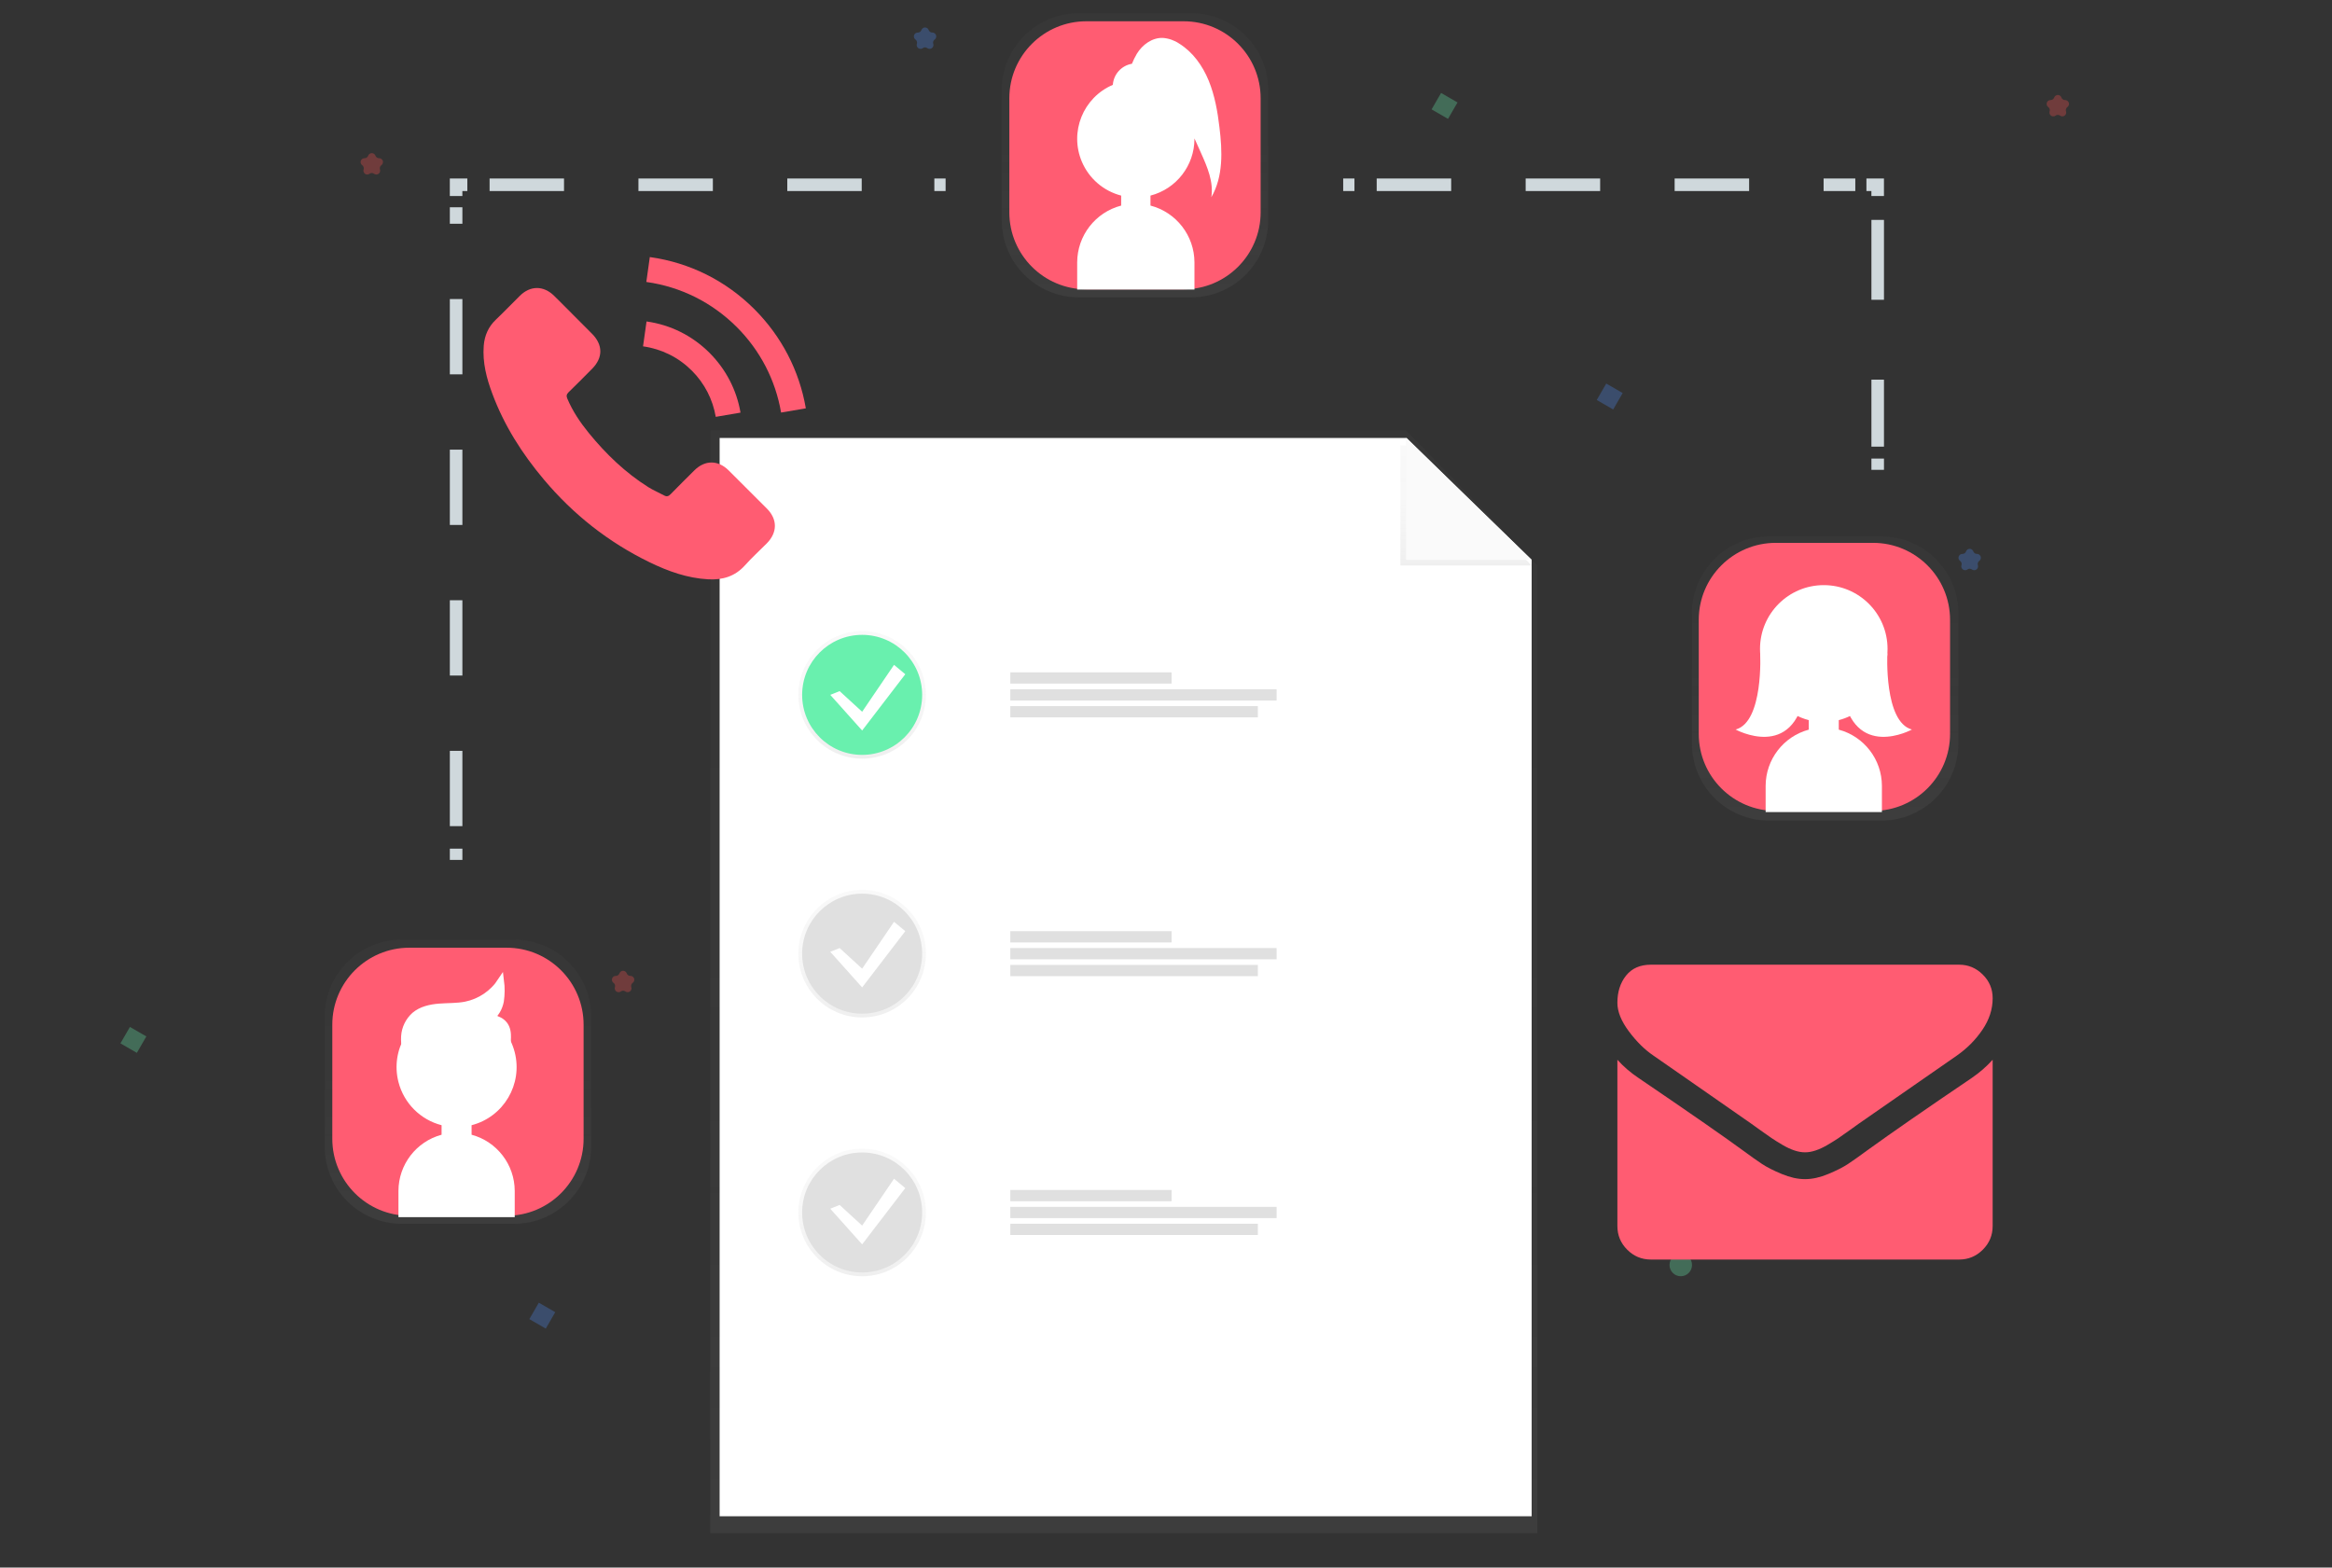 <?xml version="1.0" encoding="utf-8"?>
<!-- Generator: Adobe Illustrator 15.0.0, SVG Export Plug-In . SVG Version: 6.00 Build 0)  -->
<!DOCTYPE svg PUBLIC "-//W3C//DTD SVG 1.1//EN" "http://www.w3.org/Graphics/SVG/1.1/DTD/svg11.dtd">
<svg version="1.1" id="fc1f5aea-a643-4136-ad0f-c5867679d735"
	 xmlns="http://www.w3.org/2000/svg" xmlns:xlink="http://www.w3.org/1999/xlink" x="0px" y="0px" width="371.625px"
	 height="249.808px" viewBox="0 0 371.625 249.808" enable-background="new 0 0 371.625 249.808" xml:space="preserve">
<rect x="0" y="0" width="371.625" height="249.808" fill="#333333" stroke="none"/>
<title>add_file</title>
<g opacity="0.5">
	
		<linearGradient id="SVGID_1_" gradientUnits="userSpaceOnUse" x1="75.081" y1="473.67" x2="75.081" y2="649.403" gradientTransform="matrix(1 0 0 -1 104 718)">
		<stop  offset="0" style="stop-color:#808080;stop-opacity:0.25"/>
		<stop  offset="0.54" style="stop-color:#808080;stop-opacity:0.12"/>
		<stop  offset="1" style="stop-color:#808080;stop-opacity:0.1"/>
	</linearGradient>
	<polygon fill="url(#SVGID_1_)" points="244.979,244.33 113.183,244.33 113.183,68.597 224.062,68.597 244.979,90.115 	"/>
</g>
<polygon fill="#FFFFFF" points="244.083,241.64 114.677,241.64 114.677,69.792 224.161,69.792 244.083,89.218 "/>
<g opacity="0.5">
	
		<linearGradient id="SVGID_2_" gradientUnits="userSpaceOnUse" x1="129.623" y1="627.885" x2="129.623" y2="647.012" gradientTransform="matrix(1 0 0 -1 104 718)">
		<stop  offset="0" style="stop-color:#808080;stop-opacity:0.25"/>
		<stop  offset="0.54" style="stop-color:#808080;stop-opacity:0.12"/>
		<stop  offset="1" style="stop-color:#808080;stop-opacity:0.1"/>
	</linearGradient>
	<polygon fill="url(#SVGID_2_)" points="223.163,90.115 223.163,70.988 224.884,70.988 244.083,90.115 	"/>
</g>
<polygon fill="#FAFAFA" points="224.059,89.218 224.059,69.792 244.083,89.218 "/>
<g opacity="0.5">
	
		<linearGradient id="SVGID_3_" gradientUnits="userSpaceOnUse" x1="33.391" y1="597.102" x2="33.391" y2="617.425" gradientTransform="matrix(1 0 0 -1 104 718)">
		<stop  offset="0" style="stop-color:#808080;stop-opacity:0.25"/>
		<stop  offset="0.54" style="stop-color:#808080;stop-opacity:0.12"/>
		<stop  offset="1" style="stop-color:#808080;stop-opacity:0.1"/>
	</linearGradient>
	<circle fill="url(#SVGID_3_)" cx="137.391" cy="110.737" r="10.161"/>
</g>
<circle fill="#69F0AE" cx="137.391" cy="110.737" r="9.563"/>
<g opacity="0.5">
	
		<linearGradient id="SVGID_4_" gradientUnits="userSpaceOnUse" x1="33.391" y1="555.858" x2="33.391" y2="576.181" gradientTransform="matrix(1 0 0 -1 104 718)">
		<stop  offset="0" style="stop-color:#808080;stop-opacity:0.25"/>
		<stop  offset="0.54" style="stop-color:#808080;stop-opacity:0.12"/>
		<stop  offset="1" style="stop-color:#808080;stop-opacity:0.1"/>
	</linearGradient>
	<circle fill="url(#SVGID_4_)" cx="137.391" cy="151.98" r="10.161"/>
</g>
<circle fill="#E0E0E0" cx="137.391" cy="151.98" r="9.564"/>
<g opacity="0.5">
	
		<linearGradient id="SVGID_5_" gradientUnits="userSpaceOnUse" x1="33.391" y1="514.615" x2="33.391" y2="534.938" gradientTransform="matrix(1 0 0 -1 104 718)">
		<stop  offset="0" style="stop-color:#808080;stop-opacity:0.25"/>
		<stop  offset="0.54" style="stop-color:#808080;stop-opacity:0.12"/>
		<stop  offset="1" style="stop-color:#808080;stop-opacity:0.1"/>
	</linearGradient>
	<circle fill="url(#SVGID_5_)" cx="137.391" cy="193.224" r="10.161"/>
</g>
<circle fill="#E0E0E0" cx="137.391" cy="193.224" r="9.563"/>
<rect x="161.001" y="107.15" fill="#E0E0E0" width="25.702" height="1.793"/>
<rect x="161.001" y="109.84" fill="#E0E0E0" width="42.438" height="1.793"/>
<rect x="161.001" y="112.53" fill="#E0E0E0" width="39.45" height="1.793"/>
<rect x="161.001" y="148.394" fill="#E0E0E0" width="25.702" height="1.793"/>
<rect x="161.001" y="151.083" fill="#E0E0E0" width="42.438" height="1.793"/>
<rect x="161.001" y="153.773" fill="#E0E0E0" width="39.45" height="1.793"/>
<rect x="161.001" y="189.638" fill="#E0E0E0" width="25.702" height="1.793"/>
<rect x="161.001" y="192.327" fill="#E0E0E0" width="42.438" height="1.793"/>
<rect x="161.001" y="195.017" fill="#E0E0E0" width="39.45" height="1.793"/>
<polygon fill="#FFFFFF" points="133.804,110.139 137.391,113.427 142.472,105.955 144.265,107.449 137.391,116.416 132.31,110.736 
	"/>
<polygon fill="#FFFFFF" points="133.804,151.083 137.391,154.372 142.472,146.899 144.265,148.394 137.391,157.36 132.31,151.681 
	"/>
<polygon fill="#FFFFFF" points="133.804,192.028 137.391,195.316 142.472,187.844 144.265,189.338 137.391,198.305 132.31,192.626 
	"/>
<g opacity="0.5">
	
		<linearGradient id="SVGID_6_" gradientUnits="userSpaceOnUse" x1="186.853" y1="587.227" x2="186.853" y2="632.509" gradientTransform="matrix(1 0 0 -1 104 718)">
		<stop  offset="0" style="stop-color:#808080;stop-opacity:0.25"/>
		<stop  offset="0.54" style="stop-color:#808080;stop-opacity:0.12"/>
		<stop  offset="1" style="stop-color:#808080;stop-opacity:0.1"/>
	</linearGradient>
	<path fill="url(#SVGID_6_)" d="M281.902,85.491h17.901c6.779,0,12.275,5.496,12.275,12.275v20.732
		c0,6.779-5.496,12.274-12.275,12.274h-17.901c-6.779,0-12.274-5.496-12.274-12.274V97.766
		C269.627,90.987,275.123,85.491,281.902,85.491z"/>
</g>
<path fill="#FF5C72" d="M282.986,86.511h15.499c6.78,0,12.274,5.496,12.274,12.274v18.168c0,6.779-5.495,12.275-12.274,12.275
	h-15.499c-6.778,0-12.274-5.496-12.274-12.275V98.785C270.712,92.006,276.208,86.511,282.986,86.511z"/>
<path fill="#FFFFFF" d="M293.025,116.278v-1.515c5.115-1.321,8.19-6.537,6.87-11.651s-6.537-8.189-11.651-6.869
	c-5.114,1.32-8.19,6.537-6.869,11.651c0.87,3.368,3.5,5.999,6.869,6.869v1.515c-4.045,1.093-6.86,4.757-6.874,8.948v4.184h18.529
	v-4.184C299.886,121.035,297.071,117.371,293.025,116.278z"/>
<circle fill="#FFFFFF" cx="290.635" cy="103.409" r="10.161"/>
<path fill="#FFFFFF" d="M300.769,104.111c0,0-0.571,10.954,3.912,12.149c0,0-9.265,5.081-11.058-5.978L300.769,104.111z"/>
<path fill="#FFFFFF" d="M280.5,104.111c0,0,0.571,10.954-3.912,12.149c0,0,9.265,5.081,11.058-5.978L280.5,104.111z"/>
<g opacity="0.5">
	
		<linearGradient id="SVGID_7_" gradientUnits="userSpaceOnUse" x1="76.87" y1="670.61" x2="76.87" y2="715.892" gradientTransform="matrix(1 0 0 -1 104 718)">
		<stop  offset="0" style="stop-color:#808080;stop-opacity:0.25"/>
		<stop  offset="0.54" style="stop-color:#808080;stop-opacity:0.12"/>
		<stop  offset="1" style="stop-color:#808080;stop-opacity:0.1"/>
	</linearGradient>
	<path fill="url(#SVGID_7_)" d="M171.919,2.108h17.901c6.78,0,12.275,5.496,12.275,12.274v20.732
		c0,6.779-5.495,12.274-12.275,12.274h-17.901c-6.779,0-12.274-5.496-12.274-12.274V14.382
		C159.645,7.604,165.14,2.108,171.919,2.108z"/>
</g>
<path fill="#FF5C72" d="M173.12,3.39h15.5c6.779,0,12.274,5.496,12.274,12.275v18.168c0,6.779-5.495,12.274-12.274,12.274h-15.5
	c-6.779,0-12.274-5.495-12.274-12.274V15.665C160.846,8.886,166.341,3.39,173.12,3.39z"/>
<path fill="#FFFFFF" d="M194.331,20.294c-0.299-2.537-0.747-5.081-1.719-7.454c-0.971-2.374-2.531-4.552-4.707-5.902
	c-0.775-0.52-1.671-0.829-2.601-0.897c-1.701-0.06-3.272,1.088-4.148,2.546c-0.296,0.505-0.555,1.032-0.774,1.575
	c-1.667,0.284-2.924,1.672-3.042,3.359c-4.748,2.027-6.955,7.52-4.927,12.269c1.138,2.666,3.449,4.653,6.255,5.379v1.593
	c-4.118,1.077-6.995,4.791-7.009,9.047v4.333h18.688v-4.336c-0.014-4.256-2.891-7.97-7.009-9.046v-1.59
	c4.126-1.066,7.008-4.788,7.009-9.049c0-0.021,0-0.045,0-0.066l1.052,2.34c1.001,2.229,2.026,4.62,1.635,7.035
	C194.956,28.142,194.797,24.072,194.331,20.294z"/>
<g opacity="0.5">
	
		<linearGradient id="SVGID_8_" gradientUnits="userSpaceOnUse" x1="-31.021" y1="522.971" x2="-31.021" y2="568.252" gradientTransform="matrix(1 0 0 -1 104 718)">
		<stop  offset="0" style="stop-color:#808080;stop-opacity:0.25"/>
		<stop  offset="0.54" style="stop-color:#808080;stop-opacity:0.12"/>
		<stop  offset="1" style="stop-color:#808080;stop-opacity:0.1"/>
	</linearGradient>
	<path fill="url(#SVGID_8_)" d="M64.028,149.748H81.93c6.779,0,12.274,5.495,12.274,12.274v20.732
		c0,6.779-5.496,12.274-12.274,12.274H64.028c-6.779,0-12.275-5.496-12.275-12.274v-20.732
		C51.753,155.243,57.249,149.748,64.028,149.748z"/>
</g>
<path fill="#FF5C72" d="M65.229,151.03h15.499c6.779,0,12.274,5.496,12.274,12.275v18.168c0,6.779-5.496,12.274-12.274,12.274
	H65.229c-6.779,0-12.274-5.496-12.274-12.274v-18.168C52.955,156.526,58.45,151.03,65.229,151.03z"/>
<path fill="#FFFFFF" stroke="#FFFFFF" stroke-miterlimit="10" d="M65.206,168.857c-0.591-1.142-0.862-2.422-0.786-3.706
	c0.084-1.291,0.67-2.497,1.632-3.362c1.073-0.914,2.529-1.237,3.933-1.351c1.405-0.114,2.831-0.045,4.214-0.317
	c2.31-0.467,4.336-1.841,5.625-3.813c0.139,1.077,0.129,2.169-0.03,3.243c-0.209,1.064-0.756,2.11-1.68,2.689
	c1.118-0.517,0.999,0.696,0.753,1.423c0.556,0.669,1.901,0.78,1.97,1.647c0.112,0.864,0.016,1.742-0.281,2.561
	c-0.338,0.798,0.024,2.206-0.84,2.269"/>
<path fill="#FFFFFF" d="M78.753,161.822c0,0,4.916,0.427,1.417,7.729"/>
<path fill="#FFFFFF" d="M75.152,180.833v-1.516c5.114-1.32,8.19-6.536,6.869-11.651c-1.321-5.114-6.537-8.189-11.651-6.868
	c-5.114,1.32-8.189,6.536-6.869,11.65c0.87,3.369,3.5,5.999,6.869,6.869v1.516c-4.046,1.093-6.86,4.758-6.874,8.948v4.184h18.53
	v-4.184C82.012,185.591,79.197,181.926,75.152,180.833z"/>
<line fill="none" stroke="#CFD8DC" stroke-width="2" stroke-miterlimit="10" x1="72.686" y1="137.037" x2="72.686" y2="135.244"/>
<line fill="none" stroke="#CFD8DC" stroke-width="2" stroke-miterlimit="10" stroke-dasharray="12,12" x1="72.686" y1="131.657" x2="72.686" y2="33.031"/>
<polyline fill="none" stroke="#CFD8DC" stroke-width="2" stroke-miterlimit="10" points="72.683,31.238 72.683,29.445 
	74.476,29.445 "/>
<line fill="none" stroke="#CFD8DC" stroke-width="2" stroke-miterlimit="10" stroke-dasharray="11.86,11.86" x1="78.021" y1="29.445" x2="147.125" y2="29.445"/>
<line fill="none" stroke="#CFD8DC" stroke-width="2" stroke-miterlimit="10" x1="148.897" y1="29.445" x2="150.69" y2="29.445"/>
<line fill="none" stroke="#CFD8DC" stroke-width="2" stroke-miterlimit="10" x1="214.05" y1="29.445" x2="215.843" y2="29.445"/>
<line fill="none" stroke="#CFD8DC" stroke-width="2" stroke-miterlimit="10" stroke-dasharray="11.87,11.87" x1="219.388" y1="29.445" x2="295.659" y2="29.445"/>
<polyline fill="none" stroke="#CFD8DC" stroke-width="2" stroke-miterlimit="10" points="297.431,29.445 299.224,29.445 
	299.224,31.238 "/>
<line fill="none" stroke="#CFD8DC" stroke-width="2" stroke-miterlimit="10" stroke-dasharray="12.73,12.73" x1="299.227" y1="35.043" x2="299.227" y2="71.179"/>
<line fill="none" stroke="#CFD8DC" stroke-width="2" stroke-miterlimit="10" x1="299.227" y1="73.08" x2="299.227" y2="74.873"/>
<rect x="19.767" y="164.215" transform="matrix(-0.866 -0.5 0.5 -0.866 -43.179 319.88)" opacity="0.3" fill="#69F0AE" enable-background="new    " width="3.025" height="3.024"/>
<rect x="228.675" y="15.379" transform="matrix(-0.866 -0.5 0.5 -0.866 421.099 146.601)" opacity="0.3" fill="#69F0AE" enable-background="new    " width="3.025" height="3.025"/>
<rect x="84.921" y="208.15" transform="matrix(-0.866 -0.5 0.5 -0.866 56.44 434.449)" opacity="0.3" fill="#4D8AF0" enable-background="new    " width="3.025" height="3.024"/>
<rect x="254.975" y="61.705" transform="matrix(-0.866 -0.5 0.5 -0.866 447.032 246.18)" opacity="0.3" fill="#4D8AF0" enable-background="new    " width="3.025" height="3.024"/>
<circle opacity="0.3" fill="#69F0AE" enable-background="new    " cx="267.846" cy="201.592" r="1.793"/>
<circle opacity="0.3" fill="#69F0AE" enable-background="new    " cx="97.492" cy="80.551" r="1.793"/>
<circle opacity="0.3" fill="#FF5252" enable-background="new    " cx="280.398" cy="161.544" r="1.793"/>
<path opacity="0.3" fill="#FF5252" enable-background="new    " d="M328.501,15.524L328.501,15.524
	c0.083,0.258,0.326,0.431,0.598,0.424l0,0c0.337-0.001,0.613,0.272,0.615,0.611c0,0.197-0.094,0.382-0.254,0.498l0,0
	c-0.214,0.155-0.305,0.432-0.224,0.685l0,0c0.105,0.322-0.07,0.667-0.392,0.772c-0.188,0.061-0.393,0.028-0.552-0.088l0,0
	c-0.215-0.156-0.505-0.156-0.72,0l0,0c-0.273,0.2-0.656,0.141-0.856-0.132c-0.116-0.159-0.148-0.364-0.088-0.552l0,0
	c0.082-0.253-0.009-0.529-0.224-0.685l0,0c-0.274-0.199-0.335-0.582-0.137-0.856c0.116-0.159,0.301-0.253,0.498-0.253l0,0
	c0.271,0.006,0.515-0.166,0.598-0.424l0,0c0.125-0.314,0.481-0.468,0.796-0.343C328.314,15.243,328.438,15.368,328.501,15.524z"/>
<path opacity="0.3" fill="#FF5252" enable-background="new    " d="M99.868,155.095L99.868,155.095
	c0.083,0.258,0.326,0.431,0.598,0.424l0,0c0.338-0.001,0.613,0.272,0.615,0.611c0.001,0.197-0.093,0.383-0.253,0.499l0,0
	c-0.215,0.155-0.306,0.432-0.224,0.684l0,0c0.104,0.322-0.071,0.668-0.393,0.773c-0.188,0.061-0.393,0.028-0.552-0.088l0,0
	c-0.215-0.156-0.506-0.156-0.721,0l0,0c-0.273,0.2-0.656,0.141-0.856-0.133c-0.117-0.159-0.149-0.364-0.088-0.552l0,0
	c0.082-0.252-0.009-0.529-0.224-0.684l0,0c-0.274-0.199-0.335-0.582-0.137-0.856c0.116-0.159,0.301-0.253,0.499-0.253l0,0
	c0.271,0.007,0.514-0.166,0.598-0.424l0,0c0.125-0.314,0.481-0.468,0.795-0.343C99.682,154.813,99.806,154.938,99.868,155.095z"/>
<path opacity="0.3" fill="#FF5252" enable-background="new    " d="M59.82,24.789L59.82,24.789c0.083,0.258,0.326,0.431,0.597,0.424
	l0,0c0.339-0.001,0.614,0.272,0.615,0.61c0,0.197-0.094,0.383-0.253,0.498l0,0c-0.215,0.156-0.306,0.432-0.225,0.685l0,0
	c0.105,0.322-0.07,0.667-0.393,0.773c-0.187,0.061-0.393,0.028-0.552-0.088l0,0c-0.215-0.156-0.505-0.156-0.721,0l0,0
	c-0.272,0.2-0.656,0.141-0.856-0.132c-0.117-0.159-0.149-0.364-0.088-0.552l0,0c0.082-0.252-0.009-0.529-0.224-0.685l0,0
	c-0.273-0.198-0.335-0.581-0.136-0.855c0.116-0.16,0.301-0.254,0.499-0.253l0,0c0.271,0.006,0.514-0.167,0.598-0.424l0,0
	c0.125-0.314,0.481-0.468,0.795-0.343C59.633,24.508,59.757,24.632,59.82,24.789z"/>
<path opacity="0.3" fill="#4D8AF0" enable-background="new    " d="M147.986,4.765L147.986,4.765
	c0.083,0.258,0.326,0.431,0.598,0.425l0,0c0.338-0.001,0.613,0.272,0.615,0.61c0.001,0.197-0.093,0.382-0.253,0.498l0,0
	c-0.215,0.156-0.306,0.432-0.224,0.685l0,0c0.105,0.322-0.07,0.667-0.392,0.772c-0.188,0.062-0.393,0.028-0.552-0.088l0,0
	c-0.215-0.156-0.505-0.156-0.72,0l0,0c-0.273,0.2-0.656,0.141-0.856-0.132c-0.117-0.159-0.149-0.365-0.088-0.552l0,0
	c0.082-0.252-0.009-0.529-0.224-0.685l0,0c-0.274-0.198-0.335-0.582-0.136-0.855c0.116-0.16,0.301-0.254,0.498-0.253l0,0
	c0.271,0.006,0.515-0.167,0.598-0.425l0,0c0.125-0.314,0.481-0.468,0.796-0.343C147.799,4.484,147.923,4.608,147.986,4.765z"/>
<path opacity="0.3" fill="#4D8AF0" enable-background="new    " d="M314.455,87.85L314.455,87.85
	c0.083,0.258,0.326,0.431,0.598,0.425l0,0c0.338-0.001,0.613,0.271,0.615,0.61c0,0.197-0.094,0.383-0.254,0.498l0,0
	c-0.214,0.155-0.305,0.432-0.224,0.685l0,0c0.105,0.321-0.071,0.667-0.392,0.772c-0.188,0.061-0.393,0.028-0.553-0.088l0,0
	c-0.214-0.156-0.505-0.156-0.72,0l0,0c-0.272,0.2-0.656,0.141-0.856-0.132c-0.116-0.159-0.148-0.364-0.088-0.552l0,0
	c0.082-0.252-0.009-0.529-0.224-0.685l0,0c-0.274-0.199-0.335-0.582-0.136-0.855c0.115-0.16,0.301-0.254,0.498-0.253l0,0
	c0.271,0.006,0.514-0.167,0.598-0.425l0,0c0.125-0.314,0.481-0.468,0.796-0.343C314.268,87.569,314.392,87.693,314.455,87.85z"/>
<g>
	<g>
		<path fill="#FF5C72" d="M263.484,168.218c0.756,0.534,3.037,2.12,6.841,4.756s6.719,4.667,8.744,6.09
			c0.223,0.156,0.695,0.496,1.418,1.018c0.723,0.523,1.324,0.946,1.802,1.269c0.479,0.322,1.057,0.684,1.736,1.084
			c0.679,0.4,1.318,0.701,1.919,0.9c0.601,0.201,1.157,0.301,1.668,0.301h0.034h0.034c0.512,0,1.068-0.1,1.669-0.301
			c0.601-0.199,1.241-0.5,1.919-0.9c0.678-0.401,1.257-0.762,1.735-1.084s1.079-0.745,1.802-1.269
			c0.723-0.523,1.196-0.862,1.419-1.018c2.046-1.423,7.253-5.039,15.618-10.846c1.624-1.134,2.981-2.503,4.071-4.105
			c1.091-1.601,1.635-3.281,1.635-5.039c0-1.469-0.528-2.726-1.585-3.771c-1.057-1.046-2.309-1.568-3.754-1.568h-49.125
			c-1.713,0-3.031,0.579-3.955,1.735s-1.385,2.603-1.385,4.338c0,1.401,0.612,2.92,1.835,4.556S262.104,167.284,263.484,168.218z"/>
		<path fill="#FF5C72" d="M314.211,171.789c-7.297,4.938-12.837,8.777-16.62,11.514c-1.268,0.934-2.297,1.663-3.087,2.186
			s-1.841,1.057-3.154,1.602c-1.313,0.545-2.536,0.818-3.67,0.818h-0.034h-0.033c-1.135,0-2.359-0.272-3.671-0.818
			c-1.313-0.545-2.364-1.079-3.154-1.602s-1.819-1.252-3.087-2.186c-3.004-2.202-8.533-6.041-16.586-11.514
			c-1.269-0.845-2.392-1.813-3.371-2.903v26.498c0,1.469,0.522,2.726,1.568,3.771s2.303,1.569,3.771,1.569h49.125
			c1.468,0,2.726-0.523,3.771-1.569c1.046-1.046,1.568-2.302,1.568-3.771v-26.498C316.592,169.953,315.479,170.921,314.211,171.789z
			"/>
	</g>
</g>
<g>
	<g>
		<path fill="#FF5C72" d="M116.104,74.949c-1.678-1.657-3.773-1.657-5.441,0c-1.272,1.262-2.543,2.523-3.794,3.806
			c-0.342,0.353-0.631,0.427-1.048,0.192c-0.823-0.449-1.699-0.812-2.49-1.304c-3.688-2.319-6.777-5.302-9.514-8.658
			c-1.357-1.667-2.565-3.453-3.41-5.463c-0.171-0.406-0.139-0.673,0.192-1.005c1.272-1.229,2.512-2.49,3.762-3.751
			c1.743-1.753,1.743-3.805-0.01-5.569c-0.995-1.005-1.989-1.989-2.983-2.994c-1.026-1.025-2.042-2.063-3.079-3.078
			c-1.678-1.636-3.773-1.636-5.441,0.01c-1.282,1.262-2.512,2.555-3.816,3.795c-1.208,1.144-1.817,2.544-1.945,4.179
			c-0.204,2.662,0.449,5.174,1.368,7.622c1.881,5.067,4.746,9.567,8.22,13.693c4.693,5.581,10.294,9.995,16.847,13.181
			c2.95,1.433,6.007,2.533,9.332,2.715c2.288,0.128,4.276-0.449,5.869-2.234c1.09-1.219,2.319-2.33,3.474-3.495
			c1.71-1.732,1.721-3.827,0.021-5.538C120.187,79.011,118.145,76.98,116.104,74.949z"/>
		<path fill="#FF5C72" d="M114.062,66.43l3.945-0.674c-0.62-3.624-2.331-6.905-4.928-9.514c-2.747-2.747-6.221-4.479-10.048-5.013
			l-0.556,3.966c2.961,0.417,5.654,1.753,7.782,3.88C112.266,61.084,113.581,63.629,114.062,66.43z"/>
		<path fill="#FF5C72" d="M120.23,49.283c-4.554-4.554-10.316-7.429-16.676-8.316l-0.556,3.966c5.495,0.77,10.476,3.26,14.41,7.184
			c3.731,3.73,6.178,8.445,7.065,13.629l3.944-0.674C127.381,59.064,124.548,53.612,120.23,49.283z"/>
	</g>
</g>
</svg>
